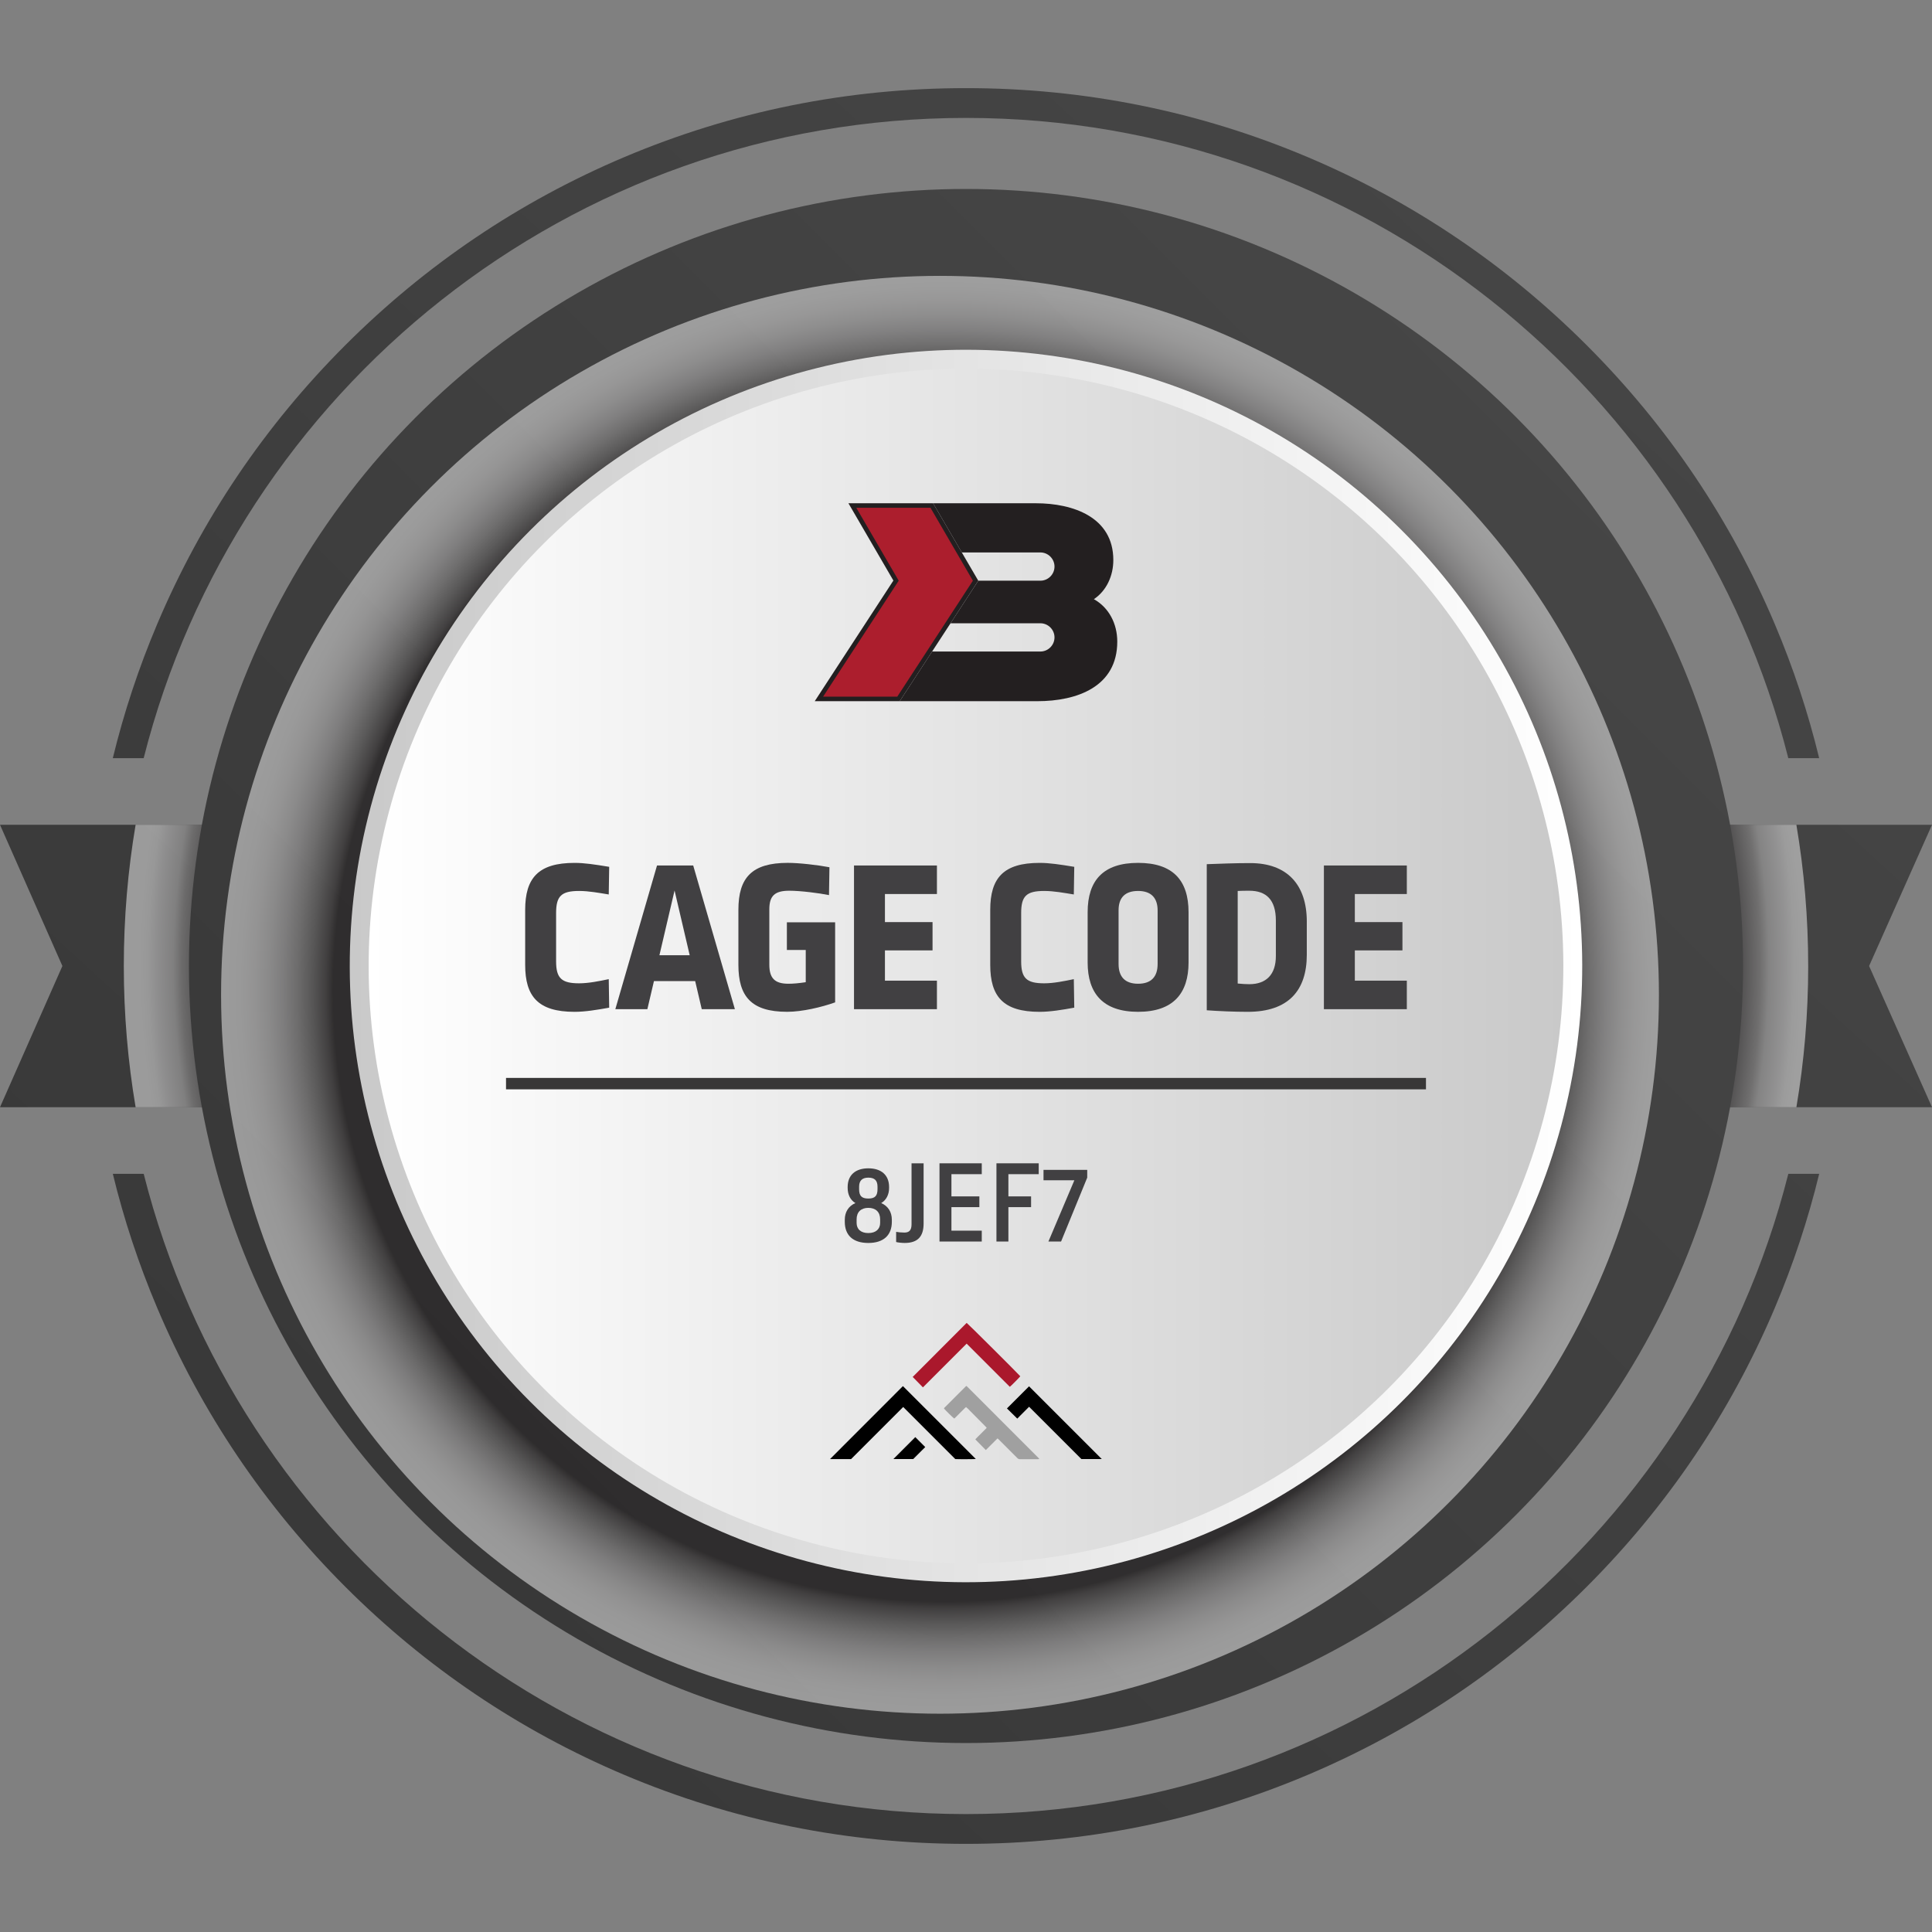 <svg xmlns="http://www.w3.org/2000/svg" xmlns:xlink="http://www.w3.org/1999/xlink" width="1920" height="1920" viewBox="0 0 1920 1920"><rect x="0" y="0" width="1920" height="1920" fill="#808080" stroke="none"/><defs><style>.uuid-e44581c8-8402-4ccb-a3a5-05889df71ed7{fill:url(#uuid-aa0c9a35-05f0-437d-9c39-60f2b467d545);}.uuid-e44581c8-8402-4ccb-a3a5-05889df71ed7,.uuid-6d744f5b-0f1c-42f7-9b53-676290334602{mix-blend-mode:multiply;opacity:.49;}.uuid-2b1b8eb0-e924-4f21-aa86-67e3e9f3ea7e{fill:#ac1e2d;}.uuid-2b1b8eb0-e924-4f21-aa86-67e3e9f3ea7e,.uuid-574ae3bf-5561-4f60-b97e-b801f4eb3602{fill-rule:evenodd;}.uuid-6d744f5b-0f1c-42f7-9b53-676290334602{fill:url(#uuid-972d4301-b80c-43bd-aba3-41dd8371a406);}.uuid-9d2eedc0-c476-4961-b2a2-7497c491877b{fill:url(#uuid-d0248694-972e-489b-b540-06cea65e50b6);}.uuid-35d119da-b34f-4218-a32d-f4b103bd21bd{fill:url(#uuid-cc8e8a4b-bbf3-4e35-862e-209f47217495);}.uuid-cf50f4b9-6ef4-4476-9359-a146bee5475a{fill:#a0a0a0;}.uuid-87806a7a-424e-43c2-9e2f-4cb938bf8c4a{isolation:isolate;}.uuid-a426840d-c890-40a9-9fdb-9c565054ddbf{fill:#383737;}.uuid-fab9df33-4962-45e7-8472-bf4de35e2a8d{fill:url(#uuid-2547b75b-f1c3-4812-b7d2-a4db4d65cbf5);}.uuid-574ae3bf-5561-4f60-b97e-b801f4eb3602{fill:#231f20;}.uuid-986c4889-c787-4fbc-a9d7-63cfa5208515{fill:url(#uuid-35bd2fb9-eab6-4989-be84-a29c634ddd3a);}.uuid-cef9e645-8734-437b-9266-fc959d7fe4bc{fill:url(#uuid-8203357c-cf3d-4558-ade7-ac6adbcb52d3);}.uuid-d60cf9e1-be20-43f0-9a1e-ed6190ce1402{fill:#aa182c;}.uuid-946cd86d-e3ca-48a4-990d-f988712eab71{fill:#414042;}</style><linearGradient id="uuid-35bd2fb9-eab6-4989-be84-a29c634ddd3a" x1="319.39" y1="1657.65" x2="1667.09" y2="189.96" gradientUnits="userSpaceOnUse"><stop offset="0" stop-color="#383838"></stop><stop offset="1" stop-color="#464646"></stop></linearGradient><radialGradient id="uuid-aa0c9a35-05f0-437d-9c39-60f2b467d545" cx="965.02" cy="959.16" fx="965.02" fy="959.16" r="834.55" gradientUnits="userSpaceOnUse"><stop offset=".9" stop-color="#231f20"></stop><stop offset=".9" stop-color="#2a2627"></stop><stop offset=".92" stop-color="#6a6768"></stop><stop offset=".94" stop-color="#9f9d9d"></stop><stop offset=".95" stop-color="#c8c7c7"></stop><stop offset=".97" stop-color="#e6e5e6"></stop><stop offset=".98" stop-color="#f8f8f8"></stop><stop offset=".99" stop-color="#fff"></stop></radialGradient><linearGradient id="uuid-2547b75b-f1c3-4812-b7d2-a4db4d65cbf5" x1="400.28" y1="1519.72" x2="1533.02" y2="386.98" xlink:href="#uuid-35bd2fb9-eab6-4989-be84-a29c634ddd3a"></linearGradient><linearGradient id="uuid-8203357c-cf3d-4558-ade7-ac6adbcb52d3" x1="287.13" y1="1692.78" x2="1676.33" y2="179.88" xlink:href="#uuid-35bd2fb9-eab6-4989-be84-a29c634ddd3a"></linearGradient><radialGradient id="uuid-972d4301-b80c-43bd-aba3-41dd8371a406" cx="938.45" cy="984.32" fx="938.45" fy="984.32" r="714.47" gradientUnits="userSpaceOnUse"><stop offset=".85" stop-color="#231f20"></stop><stop offset=".86" stop-color="#474344"></stop><stop offset=".88" stop-color="#777575"></stop><stop offset=".9" stop-color="#a19f9f"></stop><stop offset=".92" stop-color="#c3c1c2"></stop><stop offset=".94" stop-color="#dddcdc"></stop><stop offset=".96" stop-color="#f0efef"></stop><stop offset=".98" stop-color="#fbfbfb"></stop><stop offset="1" stop-color="#fff"></stop></radialGradient><linearGradient id="uuid-cc8e8a4b-bbf3-4e35-862e-209f47217495" x1="347.6" y1="960" x2="1572.4" y2="960" gradientTransform="translate(960 -397.65) rotate(45)" gradientUnits="userSpaceOnUse"><stop offset="0" stop-color="#c9c9c9"></stop><stop offset="1" stop-color="#fff"></stop></linearGradient><linearGradient id="uuid-d0248694-972e-489b-b540-06cea65e50b6" x1="366.38" y1="960" x2="1553.62" y2="960" gradientTransform="translate(960 -397.65) rotate(45)" gradientUnits="userSpaceOnUse"><stop offset="0" stop-color="#fff"></stop><stop offset="1" stop-color="#c9c9c9"></stop></linearGradient></defs><g class="uuid-87806a7a-424e-43c2-9e2f-4cb938bf8c4a"><g id="uuid-86ec5949-7fab-4e9f-b737-92c2bf25df2a"><g><polygon class="uuid-986c4889-c787-4fbc-a9d7-63cfa5208515" points="1920 1100.33 0 1100.33 62.01 960 0 819.67 1920 819.67 1857.48 960 1920 1100.33"></polygon><path class="uuid-e44581c8-8402-4ccb-a3a5-05889df71ed7" d="m1796.97,960c0,47.82-4.02,94.71-11.73,140.33H134.77c-7.71-45.62-11.73-92.52-11.73-140.33s4.02-94.71,11.73-140.34h1650.46c7.71,45.62,11.73,92.52,11.73,140.34Z"></path><circle class="uuid-fab9df33-4962-45e7-8472-bf4de35e2a8d" cx="960" cy="960" r="772.22"></circle><path class="uuid-cef9e645-8734-437b-9266-fc959d7fe4bc" d="m960,117.19c393.48,0,724.88,271.07,817.2,636.28h30.68c-11-45.29-25.69-89.72-44.03-133.05-43.94-103.89-106.85-197.21-186.97-277.31-80.1-80.12-173.42-143.03-277.31-186.97-107.55-45.48-221.82-68.56-339.58-68.56s-232.03,23.07-339.58,68.56c-103.89,43.94-197.21,106.85-277.31,186.97-80.12,80.1-143.03,173.42-186.97,277.31-18.33,43.33-33.03,87.76-44.03,133.05h30.68C235.12,388.26,566.52,117.19,960,117.19Zm0,1685.62c-393.48,0-724.88-271.07-817.2-636.28h-30.68c11,45.29,25.69,89.72,44.03,133.05,43.94,103.89,106.85,197.21,186.97,277.31,80.1,80.12,173.42,143.03,277.31,186.97,107.55,45.48,221.82,68.56,339.58,68.56s232.03-23.07,339.58-68.56c103.89-43.94,197.21-106.85,277.31-186.97,80.12-80.1,143.03-173.42,186.97-277.31,18.33-43.33,33.03-87.76,44.03-133.05h-30.68c-92.32,365.21-423.72,636.28-817.2,636.28Z"></path><circle class="uuid-6d744f5b-0f1c-42f7-9b53-676290334602" cx="934.16" cy="988.61" r="714.46"></circle><circle class="uuid-35d119da-b34f-4218-a32d-f4b103bd21bd" cx="960" cy="960" r="612.4" transform="translate(-397.65 960) rotate(-45)"></circle><circle class="uuid-9d2eedc0-c476-4961-b2a2-7497c491877b" cx="960" cy="960" r="593.62" transform="translate(-397.65 960) rotate(-45)"></circle><g><polygon class="uuid-574ae3bf-5561-4f60-b97e-b801f4eb3602" points="887.84 576.95 843.16 500.12 927.29 500.12 972.21 577.08 894.14 696.84 809.67 696.84 887.84 576.95"></polygon><path class="uuid-574ae3bf-5561-4f60-b97e-b801f4eb3602" d="m1087.07,595.45c14.96,8.35,23.26,24.36,23.26,42.17,0,44.73-39.73,59.22-79.55,59.22h-136.64,0s32.18-49.36,32.18-49.36h107.59c7.72,0,14.04-6.32,14.04-14.04h0c0-7.72-6.32-14.04-14.04-14.04h-89.28l27.59-42.31h61.69c7.72,0,14.04-6.32,14.04-14.04h0c0-7.72-6.32-14.04-14.04-14.04h-78.08l-28.5-48.84v-.04s102.06,0,102.06,0c36.9,0,77.02,13.72,77.02,56.41,0,15.63-6.71,30.47-19.32,38.92Z"></path><polygon class="uuid-2b1b8eb0-e924-4f21-aa86-67e3e9f3ea7e" points="966.84 577.08 891.7 692.34 817.98 692.34 893.12 577.08 850.98 504.62 924.7 504.62 966.84 577.08"></polygon></g><rect class="uuid-a426840d-c890-40a9-9fdb-9c565054ddbf" x="502.88" y="1071.22" width="914.23" height="11.36"></rect><g><path d="m897.58,1398.25c-17.29,17.29-34.58,34.58-51.78,51.78h-20.66c-.03-.06-.06-.09-.07-.13,0-.03,0-.09.02-.11,23.97-23.99,47.94-47.99,71.91-71.98.14-.14.3-.25.35-.28,24.19,24.19,48.32,48.32,72.4,72.4-.74.2-17.43.3-20.41.07-17.2-17.2-34.48-34.49-51.76-51.76Z"></path><path class="uuid-d60cf9e1-be20-43f0-9a1e-ed6190ce1402" d="m1003.53,1378.2c-14.3-14.3-28.55-28.55-42.89-42.89-14.5,14.5-28.98,28.98-43.45,43.45-3.4-3.47-6.72-6.87-10.05-10.27-.06.06-.12.12-.19.19,0-.04,0-.08,0-.12,0-.04,0-.09.02-.11,17.65-17.68,35.29-35.35,52.94-53.03.25-.25.53-.49.78-.72.91.47,50.77,50.14,53.26,53.02-.42.76-9.03,9.47-10.42,10.49Z"></path><path class="uuid-cf50f4b9-6ef4-4476-9359-a146bee5475a" d="m960.55,1377.36c23.91,23.91,47.88,47.89,71.85,71.87.15.15.23.39.44.75-.56.06-.98.14-1.4.14-5.94,0-11.88,0-17.83.02-1.1,0-1.91-.44-2.66-1.19-6.08-6.1-12.17-12.18-18.26-18.27-.39-.39-.81-.75-1.34-1.24-3.94,3.94-7.81,7.81-11.63,11.62-3.53-3.59-6.95-7.05-10.46-10.62,1.63-1.86,3.62-3.68,5.51-5.6,1.89-1.92,3.81-3.82,5.8-5.81-.35-.44-.58-.81-.88-1.11-5.94-6.01-11.88-12.02-17.83-18.01-.53-.54-1.15-1-1.82-1.58-.44.37-.85.68-1.21,1.04-3.15,3.14-6.29,6.29-9.44,9.43-.34.34-.7.66-1.03.96-.86-.42-9.14-8.54-10.24-10,0-.04,0-.08,0-.12,0-.04,0-.09.02-.12.09-.13.16-.28.28-.39,7.08-7.09,14.17-14.18,21.26-21.27.14-.14.31-.26.47-.38.06-.04.15-.05.41-.12Z"></path><path d="m1022.69,1398.03c-4.01,4.02-7.91,7.93-11.74,11.76-3.47-3.43-6.91-6.82-10.26-10.12,7.34-7.34,14.7-14.7,21.96-21.96,24.04,24.04,48.17,48.17,72.29,72.29h-20.28c-17.23-17.23-34.53-34.53-51.97-51.97Z"></path><path d="m909.6,1428.19c3.27,3.27,6.61,6.6,9.89,9.88-3.88,3.88-7.85,7.84-11.94,11.93h-19.72c7.26-7.28,14.55-14.58,21.77-21.81Z"></path></g><g><path class="uuid-946cd86d-e3ca-48a4-990d-f988712eab71" d="m605.41,861.44l-.44,27.47c-9.37-1.53-19.84-3.49-29.43-3.49-17.88,0-22.89,5.23-22.89,22.02v47.96c0,16.78,5.45,21.8,22.89,21.8,9.37,0,20.06-2.18,29.43-4.14l.44,28.34c-11.99,2.18-23.98,4.14-34.45,4.14-36.41,0-49.05-15.48-49.05-46.65v-54.72c0-31.61,13.08-46.65,49.05-46.65,9.81,0,19.84,1.53,34.45,3.92Z"></path><path class="uuid-946cd86d-e3ca-48a4-990d-f988712eab71" d="m730.32,1002.92h-32.92l-6.54-27.9h-40.98l-6.54,27.9h-31.83l41.42-142.8h35.97l41.42,142.8Zm-74.99-53.63h30.08l-15.04-64.31-15.04,64.31Z"></path><path class="uuid-946cd86d-e3ca-48a4-990d-f988712eab71" d="m824.29,861.87l-.44,27.68c-9.59-1.96-28.12-4.36-39.46-4.36-14.61,0-19.84,5.23-19.84,18.53v54.94c0,13.52,5.45,18.97,18.97,18.97,4.58,0,10.03-.44,17.22-1.53v-32.05h-18.75v-27.47h47.96v79.57c-13.52,4.8-32.7,9.37-47.74,9.37-35.75,0-48.4-15.48-48.4-46.65v-54.72c0-32.05,13.52-46.65,49.05-46.65,11.33,0,30.08,2.18,41.42,4.36Z"></path><path class="uuid-946cd86d-e3ca-48a4-990d-f988712eab71" d="m931.11,888.47h-51.67v27.9h47.31v28.12h-47.31v30.08h51.67v28.34h-82.41v-142.8h82.41v28.34Z"></path><path class="uuid-946cd86d-e3ca-48a4-990d-f988712eab71" d="m1067.59,861.44l-.44,27.47c-9.37-1.53-19.84-3.49-29.43-3.49-17.88,0-22.89,5.23-22.89,22.02v47.96c0,16.78,5.45,21.8,22.89,21.8,9.37,0,20.06-2.18,29.43-4.14l.44,28.34c-11.99,2.18-23.98,4.14-34.45,4.14-36.41,0-49.05-15.48-49.05-46.65v-54.72c0-31.61,13.08-46.65,49.05-46.65,9.81,0,19.84,1.53,34.45,3.92Z"></path><path class="uuid-946cd86d-e3ca-48a4-990d-f988712eab71" d="m1181.17,906.56v49.92c0,30.74-15.26,49.05-50.14,49.05s-50.14-18.31-50.14-49.05v-49.92c0-31.61,15.48-49.05,50.14-49.05s50.14,17.44,50.14,49.05Zm-69.54-1.96v53.41c0,12.86,6.54,19.62,19.4,19.62s19.4-6.76,19.4-19.62v-53.19c0-12.64-6.54-19.4-19.4-19.4s-19.4,6.54-19.4,19.19Z"></path><path class="uuid-946cd86d-e3ca-48a4-990d-f988712eab71" d="m1298.68,915.94v32.92c0,35.31-18.1,56.68-58.64,56.68-13.3,0-28.56-.65-40.77-1.53v-145.19c11.99-.44,28.12-1.09,43.17-1.09,36.84,0,56.25,21.58,56.25,58.2Zm-68.67-30.52v92c4.8.44,8.29.65,11.55.65,16.79,0,26.38-9.59,26.38-27.9v-35.32c0-20.71-9.59-29.65-26.38-29.65-3.92,0-7.63,0-11.55.22Z"></path><path class="uuid-946cd86d-e3ca-48a4-990d-f988712eab71" d="m1398.09,888.47h-51.67v27.9h47.31v28.12h-47.31v30.08h51.67v28.34h-82.41v-142.8h82.41v28.34Z"></path></g><g><path class="uuid-946cd86d-e3ca-48a4-990d-f988712eab71" d="m883.57,1179.7v.83c0,6.53-2.73,12.1-7.83,15.07,6.77,2.97,10.56,8.78,10.56,16.62v2.02c0,13.17-8.07,21.01-23.38,21.01s-23.38-7.71-23.38-21.01v-2.02c0-7.71,3.68-13.65,10.56-16.62-5.1-2.97-7.71-8.54-7.71-15.07v-.83c0-11.99,7.83-18.63,20.53-18.63s20.65,6.53,20.65,18.63Zm-32.28,32.05v3.56c0,6.05,4.04,10.09,11.63,10.09s11.75-4.04,11.75-10.09v-3.56c0-7.36-4.51-11.39-11.75-11.39s-11.63,4.15-11.63,11.39Zm2.49-32.4v2.49c0,6.53,2.49,9.26,9.14,9.26s9.14-2.73,9.14-9.26v-2.49c0-6.29-2.97-9.02-9.14-9.02s-9.14,3.09-9.14,9.02Z"></path><path class="uuid-946cd86d-e3ca-48a4-990d-f988712eab71" d="m917.87,1215.9c0,13.05-5.93,19.34-18.87,19.34-2.61,0-7.12-.47-8.43-.95v-10.09c1.66.36,5.34.71,8.19.71,4.63,0,7.12-2.14,7.12-8.19v-60.65h11.99v59.82Z"></path><path class="uuid-946cd86d-e3ca-48a4-990d-f988712eab71" d="m975.67,1166.88h-30.15v22.08h27.77v10.68h-27.77v23.38h30.15v10.8h-42.01v-77.74h42.01v10.8Z"></path><path class="uuid-946cd86d-e3ca-48a4-990d-f988712eab71" d="m1032.28,1166.88h-30.15v22.08h22.55v10.68h-22.55v34.18h-11.87v-77.74h42.01v10.8Z"></path><path class="uuid-946cd86d-e3ca-48a4-990d-f988712eab71" d="m1080.47,1170.32l-25.99,63.5h-12.58l25.75-60.77v-.12h-30.62v-10.33h43.44v7.71Z"></path></g></g></g></g></svg>